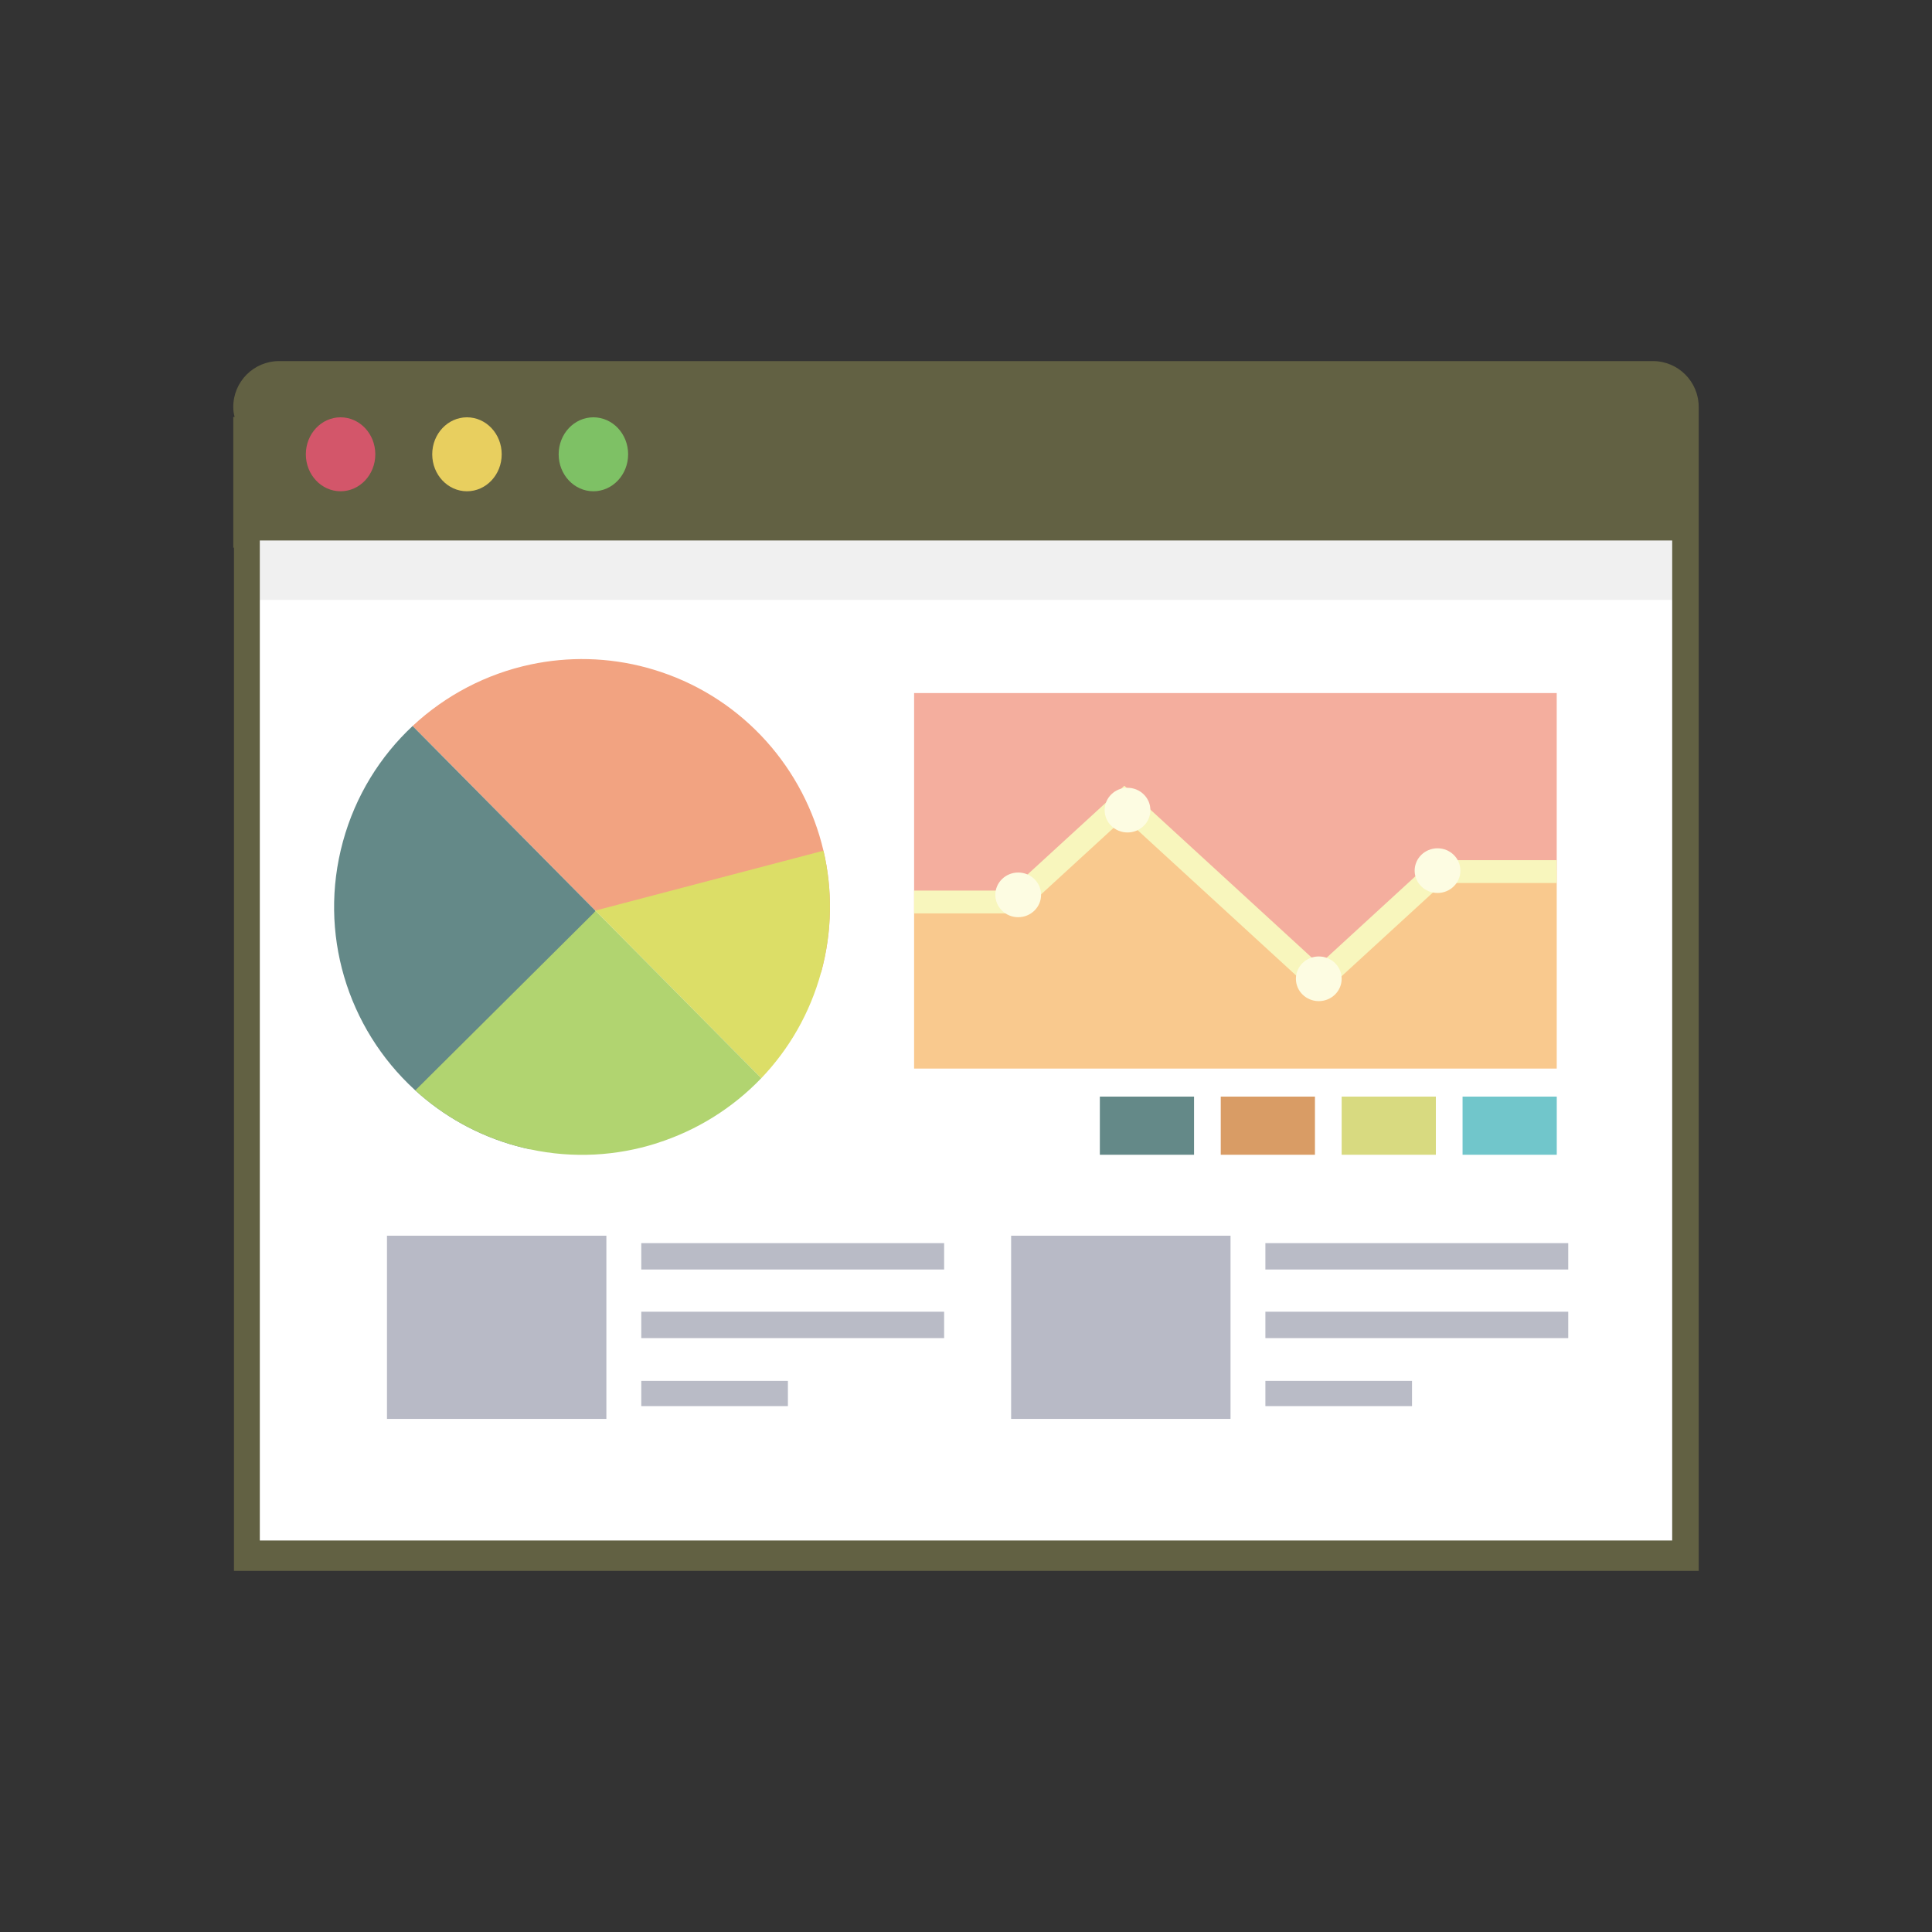 <?xml version="1.0" encoding="UTF-8"?><svg id="Layer_1" xmlns="http://www.w3.org/2000/svg" viewBox="0 0 500 500"><rect x="0" y="0" width="500" height="500" fill="#333333" stroke="none"/><defs><style>.cls-1,.cls-2{fill:#73778e;}.cls-3{fill:#fff;}.cls-2,.cls-4{opacity:.5;}.cls-2,.cls-5{isolation:isolate;}.cls-6{fill:#f9c98e;}.cls-7{fill:#f8f6bd;}.cls-8{fill:#dcde67;}.cls-5{fill:#040000;opacity:.06;}.cls-9{fill:#f2a381;}.cls-10{fill:#e8cf5f;}.cls-11{fill:#7ec165;}.cls-12{fill:#d99c65;}.cls-13{fill:#d3566a;}.cls-14{fill:#71c6cb;}.cls-15{fill:#fdfce2;}.cls-16{fill:#f4ae9e;}.cls-17{fill:#b1d470;}.cls-18{fill:#648988;}.cls-19{fill:#d8da80;}.cls-20{fill:#626143;}</style></defs><path class="cls-20" d="m439.63,105.32v301.23H60.55V141.73h-.18v-33.82h.35c-.24-.83-.35-1.71-.35-2.6,0-6.55,5.31-11.86,11.86-11.86h355.53c6.55,0,11.86,5.31,11.86,11.86Z"/><rect class="cls-3" x="67.24" y="139.88" width="365.52" height="258.8"/><rect class="cls-5" x="67.24" y="139.88" width="365.52" height="15.38"/><polygon class="cls-16" points="402.88 179.36 402.88 225.32 372.03 225.32 341.36 253.53 291.07 207.28 262.89 233.19 236.57 233.19 236.57 179.36 402.88 179.36"/><polygon class="cls-6" points="402.88 225.32 402.88 276.55 236.57 276.55 236.57 233.19 262.89 233.19 291.07 207.28 341.36 253.53 372.03 225.32 402.88 225.32"/><polygon class="cls-7" points="402.88 222.61 402.88 228.52 373.52 228.52 341.42 257.95 290.98 211.7 264.05 236.39 236.57 236.39 236.57 230.48 261.38 230.48 290.98 203.35 341.42 249.61 370.85 222.61 402.88 222.61"/><ellipse class="cls-15" cx="291.8" cy="209.66" rx="5.92" ry="5.78"/><ellipse class="cls-15" cx="372.03" cy="225.32" rx="5.92" ry="5.78"/><ellipse class="cls-15" cx="341.3" cy="253.31" rx="5.92" ry="5.78"/><ellipse class="cls-15" cx="263.51" cy="231.59" rx="5.92" ry="5.78"/><ellipse class="cls-11" cx="153.57" cy="117.57" rx="8.99" ry="9.57"/><ellipse class="cls-10" cx="120.85" cy="117.57" rx="8.99" ry="9.57"/><ellipse class="cls-13" cx="88.14" cy="117.57" rx="8.99" ry="9.57"/><rect class="cls-2" x="100.15" y="319.8" width="56.78" height="47.41"/><g class="cls-4"><rect class="cls-1" x="165.96" y="357.37" width="37.95" height="6.53"/><rect class="cls-1" x="165.96" y="321.72" width="78.38" height="6.83"/><rect class="cls-1" x="165.96" y="339.47" width="78.38" height="6.83"/></g><rect class="cls-2" x="261.68" y="319.8" width="56.78" height="47.41"/><g class="cls-4"><rect class="cls-1" x="327.48" y="357.37" width="37.95" height="6.53"/><rect class="cls-1" x="327.48" y="321.72" width="78.38" height="6.83"/><rect class="cls-1" x="327.48" y="339.47" width="78.38" height="6.83"/></g><path class="cls-9" d="m213.11,220.16c-2.47-10.54-7.58-20.29-14.78-28.32-7.21-8.03-16.51-14.34-27.37-17.96-1.12-.37-2.26-.72-3.41-1.04-10.21-2.79-20.52-2.93-30.2-.88-11.46,2.43-22.04,7.96-30.57,15.93l47.29,47.77,58.44,15.98c2.91-10.66,2.96-21.43.61-31.48Z"/><path class="cls-8" d="m212.5,251.64c2.91-10.66,2.96-21.43.61-31.48l-59.05,15.5,42.95,43.39c7.14-7.46,12.58-16.75,15.49-27.41Z"/><path class="cls-18" d="m133.7,296.6c-10.11-2.76-18.98-7.81-26.22-14.41-.08-.06-.15-.13-.22-.2-8.63-7.93-14.93-18.07-18.21-29.27-3.23-11.01-3.55-23.03-.3-34.92s9.65-22.07,18.03-29.91l47.29,47.77-16.89,61.78c-1.15-.25-2.31-.53-3.47-.84Z"/><path class="cls-17" d="m137.17,297.44c11.2,2.41,22.42,1.71,32.7-1.54.09-.03.19-.06.28-.1,10.18-3.26,19.44-9.01,26.86-16.76l-42.73-43.16-.05-.18-.07.06-.11-.11-.08.31-46.49,46.23c7.24,6.6,16.11,11.65,26.22,14.41,1.15.31,2.31.59,3.47.84Z"/><rect class="cls-14" x="378.51" y="283.8" width="24.38" height="15.05"/><rect class="cls-19" x="347.22" y="283.8" width="24.38" height="15.05"/><rect class="cls-12" x="315.93" y="283.8" width="24.38" height="15.05"/><rect class="cls-18" x="284.64" y="283.8" width="24.38" height="15.05"/></svg>